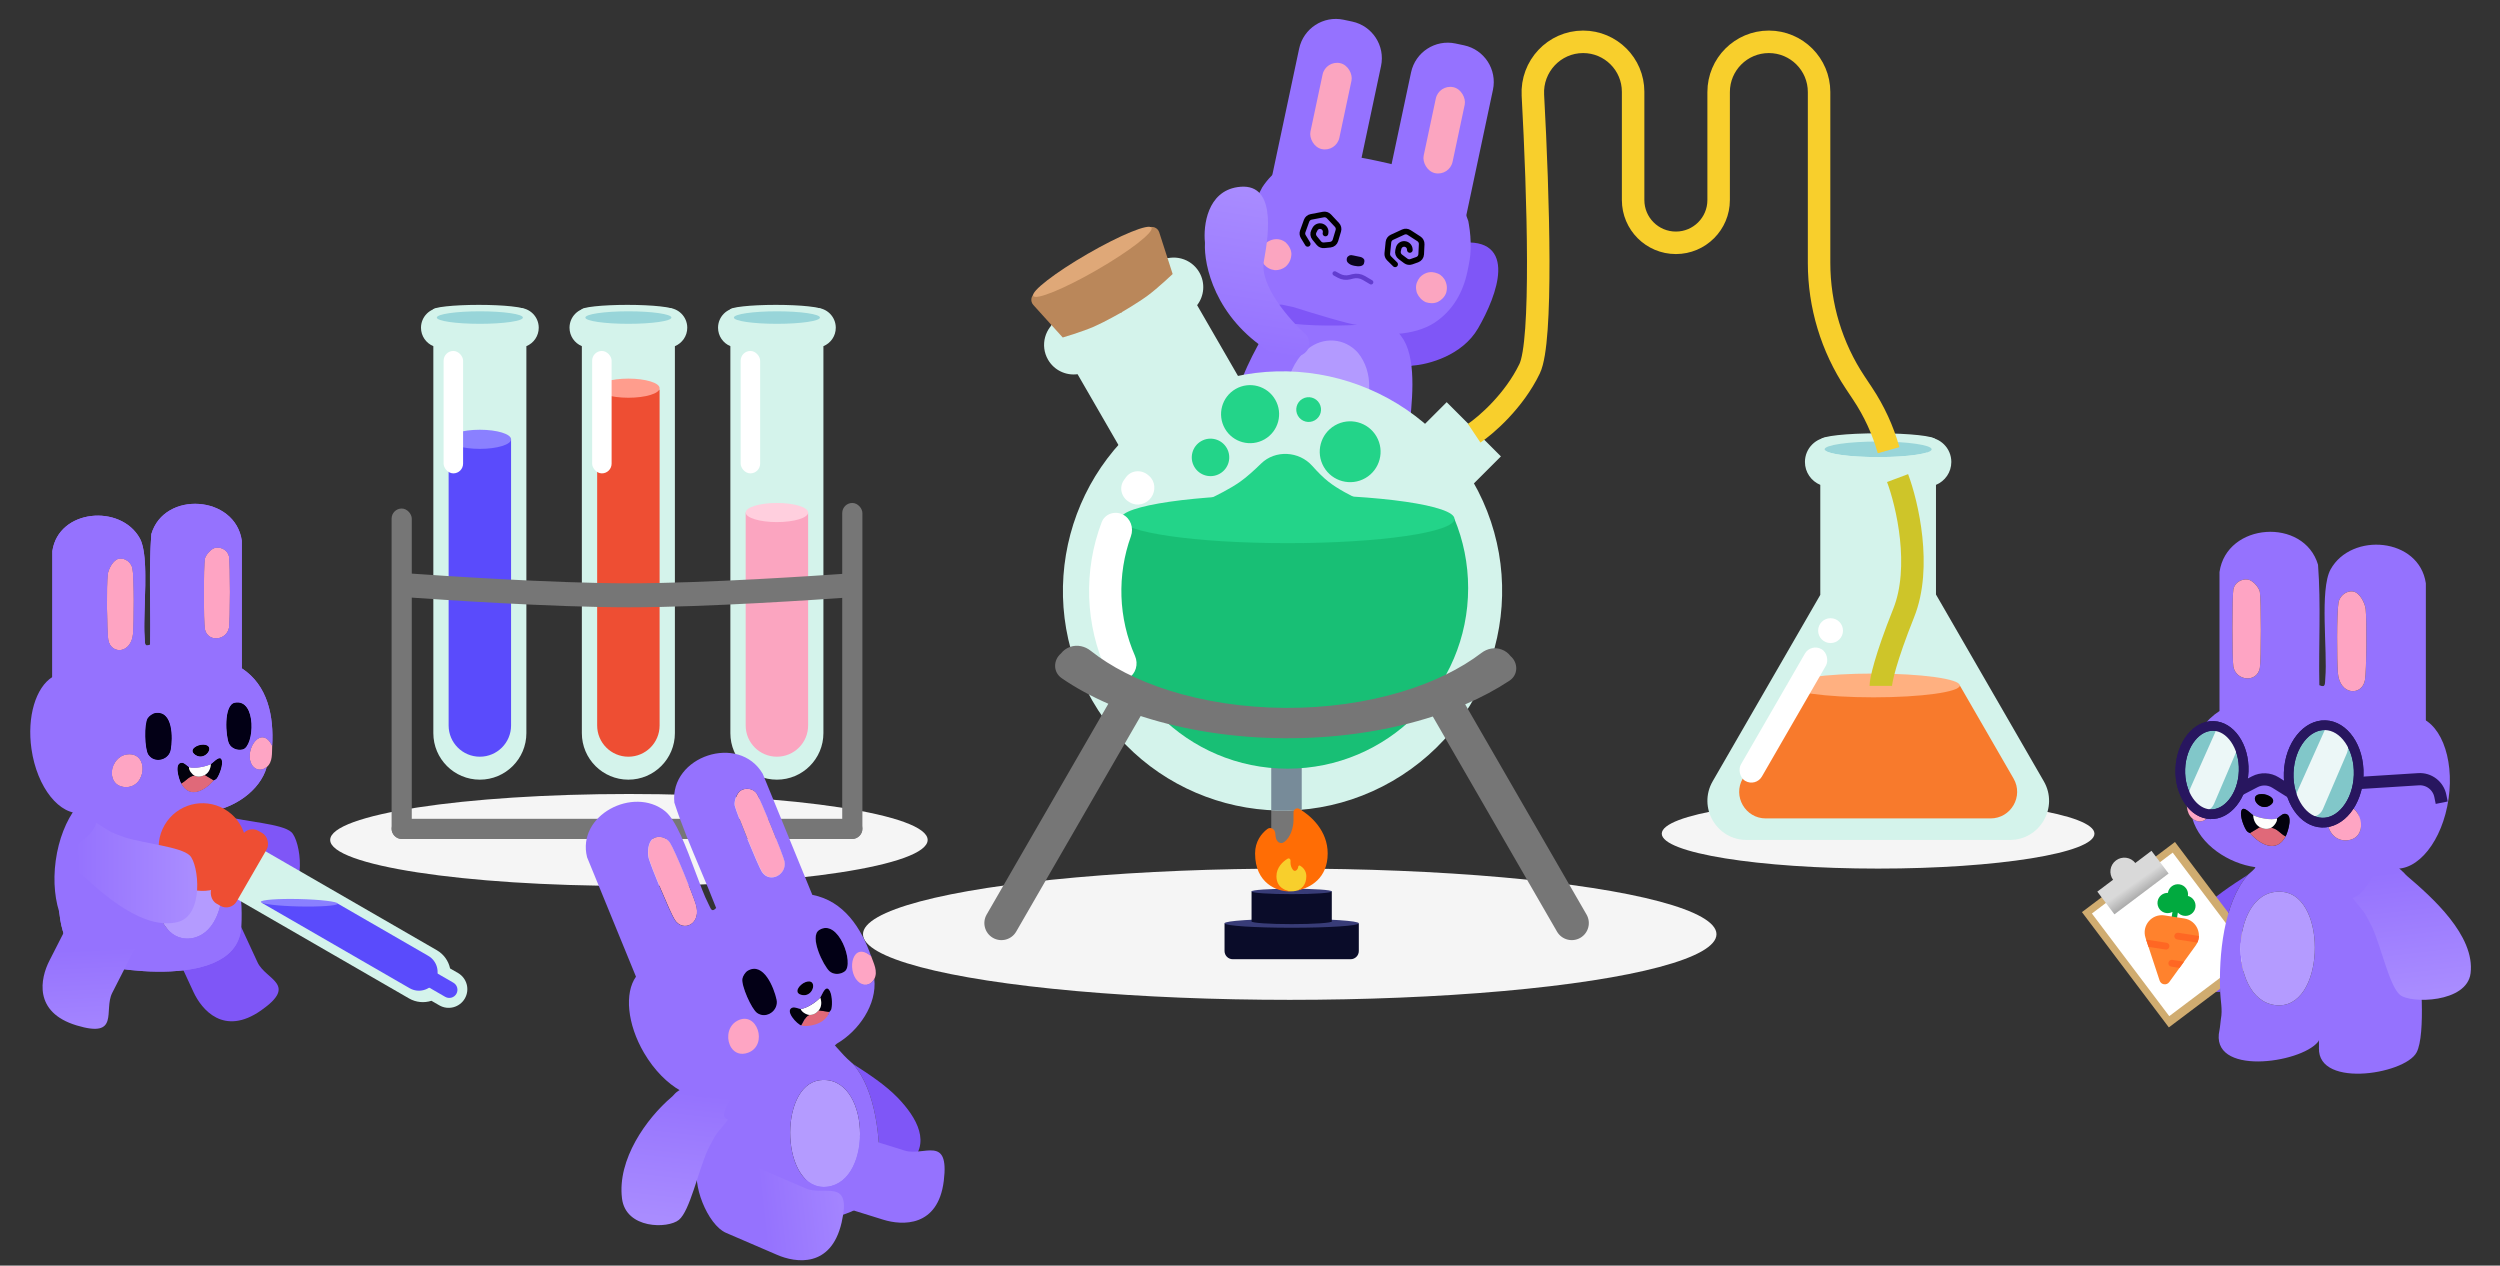 <svg width="962" height="487" viewBox="0 0 962 487" fill="none" xmlns="http://www.w3.org/2000/svg">
<rect x="0" y="0" width="962" height="487" fill="#333333" stroke="none"/>
<path d="M567.985 125.886C562.105 136.034 549.419 139.354 543.619 139.772C543.49 139.781 543.366 139.799 543.239 139.829L541.346 140.274C539.883 140.617 538.485 139.5 538.497 137.998L538.58 127.398C539.356 117.222 545.112 96.378 561.927 94.408C582.947 91.947 575.417 113.061 567.985 125.886Z" fill="#7F56F7" stroke="#7F56F7" stroke-width="1.803" stroke-linecap="round"/>
<path d="M499.909 18.717C501.564 10.921 509.227 5.942 517.024 7.597L520.304 8.294C528.1 9.949 533.079 17.612 531.424 25.409L515.952 98.278L484.437 91.586L499.909 18.717Z" fill="#9572FF"/>
<path d="M542.975 27.861C544.631 20.064 552.293 15.085 560.09 16.741L563.37 17.437C571.167 19.093 576.145 26.755 574.49 34.552L559.018 107.421L527.503 100.73L542.975 27.861Z" fill="#9572FF"/>
<path fill-rule="evenodd" clip-rule="evenodd" d="M485.722 72.071C484.751 73.797 483.92 75.592 483.201 77.264L483.086 77.532C481.948 80.162 481.215 82.864 480.628 85.664C480.522 86.176 480.416 86.689 480.307 87.201L480.193 87.743L480.091 88.226L479.988 88.716C478.696 94.835 479.509 101.524 482.371 107.093C487.186 116.217 496.817 120.936 506.261 123.873L506.93 124.081C509.665 124.963 512.43 125.589 515.24 126.174C515.73 126.276 516.22 126.379 516.709 126.483C517.195 126.586 517.681 126.689 518.167 126.792L518.869 126.939C521.422 127.48 523.986 127.895 526.58 128.187L526.942 128.228C530.517 128.625 534.086 128.789 537.677 128.484L538.044 128.452C542.95 128.03 547.906 126.847 552.076 124.129C559.006 119.544 562.97 112.575 564.65 104.536L564.758 104.011C565.32 101.331 565.856 98.694 565.905 95.947L565.91 95.472C565.979 92.392 565.751 89.401 565.23 86.365L565.148 85.902C565.116 85.721 565.086 85.539 565.054 85.358C565.035 85.252 565.015 85.146 564.995 85.041C564.557 83.684 564.014 82.366 563.366 81.104C558.551 71.98 548.92 67.262 539.476 64.324L538.806 64.116C536.072 63.234 533.307 62.608 530.497 62.023C530.007 61.921 529.517 61.818 529.027 61.714C528.541 61.611 528.055 61.508 527.57 61.406L526.868 61.258C524.314 60.718 521.751 60.302 519.157 60.01L518.795 59.97C515.22 59.572 511.651 59.408 508.059 59.713L507.693 59.746C502.786 60.168 497.83 61.35 493.66 64.069C490.37 66.246 487.748 68.96 485.722 72.071Z" fill="#9572FF"/>
<path d="M551.949 104.853C552.117 104.891 552.117 104.891 552.289 104.93C553.903 105.323 554.963 106.152 555.877 107.541C556.785 109.187 556.981 110.79 556.509 112.602C555.971 114.208 554.767 115.42 553.275 116.182C551.73 116.849 550.248 116.778 548.654 116.29C547.073 115.561 545.944 114.31 545.237 112.733C545.087 112.267 544.997 111.814 544.939 111.329C544.926 111.23 544.914 111.131 544.901 111.029C544.768 109.371 545.368 108.015 546.366 106.714C547.852 105.15 549.835 104.374 551.949 104.853Z" fill="#FBA5C0"/>
<path d="M494.727 93.263C495.969 94.463 496.861 95.978 496.939 97.729C496.849 99.712 496.187 101.267 494.726 102.604C493.584 103.526 492.084 104.004 490.618 103.967C488.83 103.746 487.559 103.073 486.369 101.721C485.538 100.623 485.027 99.258 485.058 97.868C485.326 95.98 485.821 94.517 487.383 93.304C489.632 91.71 492.473 91.491 494.727 93.263Z" fill="#FBA5C0"/>
<path d="M520.747 98.299C520.89 98.328 520.89 98.328 521.036 98.358C521.237 98.4 521.438 98.443 521.639 98.487C521.944 98.554 522.25 98.615 522.557 98.675C522.753 98.717 522.949 98.759 523.145 98.801C523.236 98.819 523.326 98.836 523.42 98.855C524.075 99.005 524.533 99.285 524.93 99.846C525.131 100.453 524.988 100.995 524.791 101.592C524.435 102.098 524.076 102.258 523.506 102.402C522.687 102.519 521.983 102.459 521.183 102.284C521.085 102.263 520.988 102.242 520.887 102.22C519.898 101.991 519.117 101.661 518.463 100.841C518.169 100.305 518.162 99.877 518.3 99.274C518.48 98.765 518.854 98.523 519.306 98.281C519.845 98.114 520.207 98.181 520.747 98.299Z" fill="#0A041C"/>
<path d="M512.009 120.72C512.187 120.757 512.365 120.794 512.548 120.833C513.397 121.011 514.246 121.19 515.094 121.369C515.959 121.553 516.825 121.735 517.691 121.914C536.942 125.919 536.942 125.919 540.195 130.861C545.328 139.672 543.201 156.048 542.205 165.816C542.194 165.92 542.184 166.024 542.173 166.131C541.789 169.947 541.152 173.703 540.35 177.45C540.257 177.882 540.166 178.315 540.077 178.748C537.819 189.701 537.819 189.701 534.094 192.652C533.94 192.777 533.94 192.777 533.783 192.905C531.912 194.273 529.731 194.199 527.53 194.089C527.398 194.088 527.267 194.086 527.132 194.085C526.496 194.04 525.89 193.915 525.268 193.783C525.069 193.742 525.069 193.742 524.867 193.7C524.586 193.641 524.306 193.582 524.026 193.522C523.606 193.433 523.185 193.347 522.764 193.26C519.617 192.602 515.771 191.71 513.815 188.904C512.663 186.925 512.316 184.655 512.473 182.398C512.48 182.274 512.487 182.151 512.494 182.024C512.546 181.209 512.675 180.444 512.861 179.649C512.747 179.635 512.632 179.621 512.514 179.607C511.028 179.415 509.575 179.122 508.112 178.809C507.854 178.754 507.596 178.7 507.337 178.645C506.8 178.531 506.262 178.417 505.725 178.302C505.041 178.156 504.357 178.011 503.673 177.867C503.141 177.754 502.609 177.641 502.078 177.528C501.826 177.474 501.574 177.421 501.322 177.368C499.92 177.072 498.542 176.752 497.175 176.318C497.142 176.43 497.108 176.542 497.073 176.658C496.287 179.254 495.461 181.852 493.371 183.707C493.275 183.793 493.179 183.879 493.08 183.968C491.235 185.482 488.609 185.612 486.328 185.395C484.978 185.253 483.656 184.975 482.33 184.688C482.199 184.66 482.067 184.632 481.932 184.603C478.372 183.833 474.689 182.961 472.58 179.709C471.218 177.251 471.207 174.372 471.462 171.65C471.479 171.455 471.496 171.259 471.512 171.064C471.653 169.462 471.82 167.885 472.151 166.312C472.18 166.173 472.209 166.035 472.239 165.892C472.333 165.443 472.428 164.994 472.524 164.545C472.573 164.313 472.573 164.313 472.624 164.075C473.976 157.753 475.771 151.478 478.098 145.442C478.158 145.285 478.219 145.128 478.281 144.965C480.369 139.576 483.126 134.492 485.919 129.443C485.995 129.306 486.07 129.169 486.148 129.028C486.922 127.629 487.707 126.237 488.533 124.867C488.596 124.763 488.658 124.658 488.723 124.551C490.298 121.97 492.088 120.18 495.103 119.443C498.589 118.671 502.295 119.097 505.795 119.58C505.953 119.601 506.112 119.622 506.275 119.644C508.204 119.92 510.103 120.318 512.009 120.72Z" fill="#9572FF"/>
<path d="M522.527 135.731C525.581 139.456 526.964 144.23 526.858 149.02C526.856 149.154 526.854 149.288 526.851 149.427C526.803 150.808 526.552 152.12 526.259 153.466C526.235 153.58 526.21 153.693 526.185 153.81C525.828 155.459 525.431 157.023 524.687 158.544C524.642 158.641 524.596 158.738 524.55 158.838C522.583 163.032 519.049 166.892 514.618 168.501C511.128 169.701 507.526 169.829 504.129 168.244C503.136 167.749 502.255 167.13 501.406 166.418C501.213 166.257 501.213 166.257 501.016 166.093C497.293 162.857 495.548 158.08 495.152 153.266C494.776 147.182 496.858 141.046 500.872 136.469C501.465 135.814 502.1 135.228 502.782 134.668C502.928 134.547 503.074 134.426 503.224 134.302C509.146 129.461 517.44 130.008 522.527 135.731Z" fill="#B39AFF"/>
<rect x="510.109" y="23.118" width="11.371" height="33.821" rx="5.685" transform="rotate(11.987 510.109 23.118)" fill="#FBA5C0"/>
<rect x="553.674" y="32.368" width="11.371" height="33.821" rx="5.685" transform="rotate(11.987 553.674 32.368)" fill="#FBA5C0"/>
<path d="M513.608 105.232L515.213 106.115C516.486 106.814 517.977 107.004 519.384 106.646L520.519 106.357C521.988 105.983 523.545 106.207 524.849 106.979L527.595 108.605" stroke="#623DCF" stroke-width="1.735" stroke-linecap="round"/>
<path d="M536.844 101.713L534.509 99.406C534.01 98.913 533.761 98.22 533.831 97.522L534.271 93.188C534.354 92.372 534.862 91.66 535.606 91.317L539.976 89.3C540.697 88.968 541.538 89.027 542.205 89.458L546.002 91.91C546.696 92.359 547.099 93.142 547.061 93.967L546.878 97.844C546.834 98.784 546.225 99.605 545.337 99.92L543.09 100.717C542.359 100.977 541.546 100.854 540.925 100.389L538.841 98.829C538.103 98.276 537.762 97.338 537.974 96.44L538.184 95.548C538.43 94.505 539.397 93.794 540.466 93.87C541.557 93.947 542.422 94.819 542.492 95.91L542.51 96.185" stroke="black" stroke-width="2.168" stroke-linecap="round"/>
<path d="M503.205 93.846L501.496 91.044C501.131 90.445 501.056 89.713 501.293 89.052L502.766 84.952C503.043 84.18 503.708 83.612 504.514 83.458L509.24 82.556C510.02 82.407 510.822 82.668 511.366 83.247L514.459 86.544C515.024 87.146 515.226 88.004 514.989 88.795L513.877 92.513C513.607 93.415 512.818 94.064 511.88 94.156L509.507 94.388C508.735 94.463 507.976 94.147 507.486 93.546L505.84 91.529C505.256 90.815 505.152 89.822 505.574 89.002L505.994 88.187C506.485 87.234 507.594 86.778 508.613 87.109C509.653 87.448 510.282 88.502 510.087 89.578L510.038 89.849" stroke="black" stroke-width="2.168" stroke-linecap="round"/>
<path d="M522.188 125.026C519.553 124.91 504.706 120.391 497.612 118.146L493.392 117.25C492.562 117.074 491.702 117.365 491.15 118.009L489.449 119.994C488.503 121.098 488.815 122.756 490.204 123.185C498.05 125.605 514.241 125.465 522.188 125.026Z" fill="#7F56F7"/>
<path d="M486.335 100.516C484.609 109.9 496.272 123.122 502.618 128.849C502.831 129.041 503.009 129.269 503.128 129.528C506.484 136.849 496.313 140.267 488.402 135.251C467.544 122.028 463.225 102.102 463.664 93.592C463.67 93.46 463.667 93.338 463.654 93.207C463.002 86.744 464.603 73.758 476.171 72.003C490.776 69.786 488.53 88.588 486.335 100.516Z" fill="url(#paint0_linear_372_771)"/>
<ellipse cx="722.696" cy="320.797" rx="83.249" ry="13.438" fill="#F5F5F5"/>
<ellipse cx="242.009" cy="323.21" rx="114.951" ry="17.681" fill="#F5F5F5"/>
<ellipse cx="496.29" cy="359.489" rx="164.209" ry="25.253" fill="#F5F5F5"/>
<rect x="489.178" y="279.735" width="11.732" height="45.514" rx="5.866" fill="#767676"/>
<path d="M445.967 100.639C451.404 97.5 458.357 99.362 461.497 104.799C463.871 108.912 463.382 113.889 460.652 117.43L497.172 180.685C500.325 186.146 498.454 193.129 492.993 196.282L466.766 211.424C461.305 214.577 454.321 212.707 451.168 207.246L414.649 143.993C410.215 144.59 405.657 142.524 403.282 138.41C400.143 132.972 402.006 126.019 407.444 122.88L445.967 100.639Z" fill="#D4F3EB"/>
<ellipse cx="427.254" cy="112.706" rx="26.263" ry="2.879" transform="rotate(-30 427.254 112.706)" fill="#D4F3EB"/>
<circle cx="493.519" cy="227.394" r="84.497" transform="rotate(-30 493.519 227.394)" fill="#D4F3EB"/>
<path d="M495.04 279.735C498.28 279.735 500.906 282.361 500.906 285.601V311.588C496.989 311.929 493.069 311.992 489.174 311.788V285.601C489.174 282.361 491.8 279.735 495.04 279.735Z" fill="#778B99"/>
<path d="M397.623 117.352L408.94 129.869C408.94 129.869 416.51 127.635 420.901 125.715C425.292 123.794 431.777 120.071 431.777 120.071L420.259 100.121L398.343 112.775C396.7 113.723 396.35 115.945 397.623 117.352Z" fill="#BA875A"/>
<path d="M446.066 89.384L451.236 105.448C451.236 105.448 445.493 110.9 441.621 113.751C437.748 116.602 431.259 120.368 431.259 120.368L419.741 100.419L441.741 87.717C443.384 86.768 445.484 87.578 446.066 89.384Z" fill="#BA875A"/>
<path d="M559.666 199.672C563.066 207.869 564.943 216.856 564.943 226.283C564.943 264.669 533.825 295.787 495.439 295.787C457.054 295.787 425.936 264.669 425.936 226.283C425.936 216.856 427.813 207.869 431.213 199.672L559.666 199.672Z" fill="#18BF75"/>
<ellipse cx="495.443" cy="199.673" rx="64.242" ry="9.333" fill="#23D489"/>
<path d="M456.273 195.966L531.586 195.966C531.586 195.966 518.279 190.92 511.231 185.391C509.184 183.785 507.011 181.587 504.958 179.277C499.878 173.562 490.737 173.032 485.27 178.379C482.539 181.051 479.662 183.638 477.174 185.391C469.697 190.661 456.273 195.966 456.273 195.966Z" fill="#23D489"/>
<circle cx="481.034" cy="159.366" r="11.171" transform="rotate(-30 481.034 159.366)" fill="#23D489"/>
<circle cx="465.806" cy="176.006" r="7.211" transform="rotate(-30 465.806 176.006)" fill="#23D489"/>
<circle cx="503.567" cy="157.605" r="4.766" transform="rotate(-30 503.567 157.605)" fill="#23D489"/>
<circle cx="519.543" cy="173.829" r="11.708" transform="rotate(-30 519.543 173.829)" fill="#23D489"/>
<path d="M431.965 197.945C428.87 196.466 425.134 197.769 423.918 200.977C420.42 210.199 418.781 220.045 419.118 229.944C419.456 239.843 421.762 249.554 425.879 258.517C427.311 261.634 431.126 262.68 434.114 260.993C437.102 259.307 438.125 255.527 436.745 252.386C433.58 245.181 431.805 237.423 431.536 229.521C431.267 221.618 432.509 213.757 435.176 206.354C436.339 203.126 435.061 199.425 431.965 197.945Z" fill="white"/>
<path d="M441.828 182.834C439.228 180.596 435.282 180.875 433.268 183.653C432.992 184.033 432.721 184.415 432.453 184.799C430.492 187.615 431.525 191.433 434.493 193.153L434.883 193.379C437.636 194.975 441.141 194.017 442.985 191.423C444.829 188.829 444.581 185.204 442.169 183.128L441.828 182.834Z" fill="white"/>
<path d="M741.345 168.237C746.606 168.237 750.871 172.503 750.871 177.764C750.871 181.744 748.43 185.152 744.965 186.577V228.766L786.449 300.62C792.246 310.66 785 323.211 773.406 323.211H672.091C660.497 323.211 653.251 310.66 659.048 300.62L700.448 228.912V186.577C696.982 185.152 694.54 181.744 694.54 177.764C694.54 172.503 698.806 168.237 704.067 168.237H741.345Z" fill="#D4F3EB"/>
<path d="M774.817 299.579C778.756 306.402 773.832 314.93 765.954 314.931H679.482C671.604 314.931 666.68 306.402 670.619 299.579L691.3 263.759H754.137L774.817 299.579Z" fill="#F87A2C"/>
<ellipse cx="720.936" cy="263.759" rx="33.2" ry="4.576" fill="#FFB080"/>
<ellipse cx="722.704" cy="169.152" rx="22.008" ry="2.413" fill="#D4F3EB"/>
<ellipse cx="722.703" cy="172.896" rx="20.594" ry="2.995" fill="#98D5D9"/>
<rect x="696.865" y="247.463" width="9.319" height="58.574" rx="4.66" transform="rotate(30 696.865 247.463)" fill="white"/>
<circle cx="704.4" cy="242.666" r="4.784" fill="white"/>
<path d="M199.645 118.451C203.876 118.451 207.307 121.882 207.307 126.114C207.307 129.317 205.342 132.059 202.552 133.204V282.113C202.552 292 194.536 300.014 184.649 300.014C174.763 300.014 166.748 292 166.748 282.113V133.201C163.962 132.054 162 129.314 162 126.114C162 121.882 165.43 118.451 169.662 118.451H199.645Z" fill="#D4F3EB"/>
<path d="M256.795 118.451C261.027 118.451 264.458 121.882 264.458 126.114C264.458 129.318 262.491 132.06 259.7 133.205V282.113C259.7 292 251.686 300.014 241.799 300.014C231.912 300.014 223.897 292 223.896 282.113V133.2C221.112 132.052 219.15 129.313 219.15 126.114C219.15 121.882 222.581 118.451 226.813 118.451H256.795Z" fill="#D4F3EB"/>
<path d="M313.947 118.451C318.179 118.451 321.609 121.882 321.609 126.114C321.609 129.318 319.642 132.062 316.85 133.206V282.113C316.849 292 308.835 300.014 298.948 300.014C289.061 300.014 281.046 292 281.046 282.113V133.199C278.262 132.051 276.303 129.312 276.303 126.114C276.303 121.882 279.733 118.451 283.965 118.451H313.947Z" fill="#D4F3EB"/>
<path d="M172.633 169.046H196.658V279.168C196.658 285.803 191.28 291.181 184.646 291.181C178.011 291.181 172.633 285.803 172.633 279.168V169.046Z" fill="#5A4BFC"/>
<path d="M229.787 149.906H253.813V279.168C253.813 285.803 248.434 291.181 241.8 291.181C235.165 291.181 229.787 285.803 229.787 279.168L229.787 149.906Z" fill="#EE4E33"/>
<path d="M286.939 197.22H310.965V279.168C310.965 285.803 305.587 291.181 298.952 291.181C292.318 291.181 286.939 285.803 286.939 279.168L286.939 197.22Z" fill="#FBA5C0"/>
<ellipse cx="184.653" cy="169.046" rx="12.013" ry="3.681" fill="#8A80FF"/>
<ellipse cx="241.806" cy="149.37" rx="12.013" ry="3.681" fill="#FF9D8D"/>
<ellipse cx="298.956" cy="197.221" rx="12.013" ry="3.681" fill="#FFCFDE"/>
<ellipse cx="184.25" cy="119.255" rx="17.701" ry="1.941" fill="#D4F3EB"/>
<ellipse cx="241.402" cy="119.255" rx="17.701" ry="1.941" fill="#D4F3EB"/>
<ellipse cx="298.559" cy="119.255" rx="17.701" ry="1.941" fill="#D4F3EB"/>
<ellipse cx="184.651" cy="122.199" rx="16.564" ry="2.409" fill="#98D5D9"/>
<ellipse cx="241.802" cy="122.199" rx="16.564" ry="2.409" fill="#98D5D9"/>
<ellipse cx="298.956" cy="122.199" rx="16.564" ry="2.409" fill="#98D5D9"/>
<rect x="170.701" y="135.049" width="7.495" height="47.111" rx="3.748" fill="white"/>
<rect x="227.852" y="135.049" width="7.495" height="47.111" rx="3.748" fill="white"/>
<rect x="285.004" y="135.049" width="7.495" height="47.111" rx="3.748" fill="white"/>
<ellipse cx="420.348" cy="100.758" rx="26.263" ry="3.574" transform="rotate(-30 420.348 100.758)" fill="#DFA878"/>
<rect x="556.686" y="154.756" width="29.511" height="20.897" transform="rotate(45 556.686 154.756)" fill="#D4F3EB"/>
<path d="M411.88 248.892C414.545 247.99 417.468 248.646 419.67 250.397C427.483 256.612 437.663 261.802 449.505 265.584C463.186 269.952 478.635 272.296 494.388 272.393C510.141 272.491 525.678 270.338 539.528 266.139C551.584 262.485 562.015 257.386 570.091 251.222C572.278 249.553 575.145 248.972 577.737 249.893C579.236 250.426 580.417 251.342 581.24 252.453C584.176 254.946 584.356 259.617 580.803 261.961C575.721 265.313 570.024 268.355 563.807 271.038L610.5 351.915C612.313 355.054 611.237 359.069 608.098 360.882C604.958 362.694 600.944 361.618 599.132 358.478L551.343 275.707C550.488 275.982 549.627 276.253 548.759 276.516C532.011 281.593 513.223 284.195 494.174 284.078C475.125 283.96 456.445 281.127 439.901 275.844C439.574 275.74 439.249 275.633 438.924 275.527L391.032 358.479C389.22 361.618 385.206 362.694 382.066 360.882C378.927 359.069 377.852 355.054 379.664 351.915L426.489 270.809C419.886 267.924 413.881 264.635 408.59 261C405.073 258.584 405.321 253.926 408.275 251.45C409.127 250.329 410.344 249.412 411.88 248.892Z" fill="#767676"/>
<path d="M155.439 223.106C155.439 221.705 156.611 220.597 158.009 220.696C168.98 221.479 212.683 224.458 242.072 224.458C271.461 224.458 315.164 221.479 326.135 220.696C327.533 220.597 328.704 221.705 328.704 223.106V227.51C328.704 228.771 327.744 229.817 326.487 229.907C316.134 230.648 271.815 233.694 242.072 233.694C212.329 233.694 168.009 230.648 157.657 229.907C156.4 229.817 155.439 228.771 155.439 227.51V223.106Z" fill="#767676"/>
<rect x="150.688" y="195.681" width="7.763" height="127.155" rx="3.882" fill="#767676"/>
<rect x="324.088" y="193.54" width="7.763" height="129.296" rx="3.882" fill="#767676"/>
<rect x="150.688" y="322.836" width="7.763" height="181.162" rx="3.882" transform="rotate(-90 150.688 322.836)" fill="#767676"/>
<path d="M471.201 355.288H522.873V365.947C522.873 367.694 521.457 369.109 519.711 369.109H474.363C472.617 369.109 471.201 367.694 471.201 365.947V355.288Z" fill="#0A0C29"/>
<ellipse cx="497.037" cy="355.288" rx="25.836" ry="1.712" fill="#383C77"/>
<path d="M481.6 342.988H512.476V354.527H481.6V342.988Z" fill="#0A0C29"/>
<ellipse cx="497.038" cy="343.02" rx="15.438" ry="1.046" fill="#383C77"/>
<ellipse cx="497.038" cy="354.559" rx="15.438" ry="1.046" fill="#0A0C29"/>
<circle cx="496.867" cy="334.272" r="8.724" fill="#F8CF2C"/>
<path d="M499.112 342.687C504.25 341.658 510.892 337.962 510.892 328.406C510.892 319.711 504.527 313.92 499.951 311.259C498.933 310.668 497.745 311.445 497.745 312.62V315.624C497.745 317.994 496.749 322.319 493.982 324.118C492.569 325.037 491.04 323.662 490.869 321.985L490.728 320.608C490.564 319.008 488.934 318.036 487.655 319.013C485.356 320.763 482.955 323.836 482.955 328.404C482.955 340.09 491.647 343.014 495.992 343.014C496.246 343.014 496.511 343.005 496.787 342.989C494.641 342.807 491.172 341.475 491.172 337.17C491.172 333.801 493.629 331.525 495.495 330.416C495.998 330.12 496.585 330.506 496.585 331.09V332.059C496.585 332.799 496.873 333.957 497.555 334.749C498.327 335.646 499.459 334.707 499.55 333.527C499.579 333.155 499.954 332.919 500.276 333.106C501.329 333.722 502.675 335.037 502.675 337.17C502.675 340.535 500.82 342.083 499.112 342.687Z" fill="#FF6D05"/>
<path d="M702.311 173.312C703.706 174.769 712.304 175.891 722.705 175.891C731.041 175.891 738.22 175.169 741.46 174.133V200.271H702.104V173.312H702.311Z" fill="#D4F3EB"/>
<path d="M730.185 183.963C733.915 193.906 739.612 218.203 732.556 235.843C725.5 253.483 723.736 261.914 723.736 263.925" stroke="#CEC529" stroke-width="8.654"/>
<path d="M567.266 166.698C571.884 163.605 582.617 154.308 588.608 141.861C593.629 131.428 591.987 75.946 589.855 36.628C589.252 25.51 598.057 16.093 609.191 16.093C619.813 16.093 628.423 24.703 628.423 35.325V76.98C628.423 86.067 635.79 93.434 644.877 93.434C653.965 93.434 661.331 86.067 661.331 76.98V35.418C661.331 24.745 669.983 16.093 680.656 16.093C691.329 16.093 699.981 24.745 699.981 35.418V101.182C699.981 117.562 704.821 133.577 713.892 147.216L716.743 151.502C721.184 158.18 724.555 165.511 726.732 173.23" stroke="#F8CF2C" stroke-width="8.654"/>
<path d="M75.123 336.714C81.93 333.562 87.127 344.443 90.279 351.25L99.093 370.292C102.244 377.099 114.86 378.701 100.493 388.789C86.125 398.877 77.592 388.51 74.441 381.703L65.627 362.661C62.476 355.854 68.315 339.865 75.123 336.714Z" fill="#7F56F7"/>
<path d="M86.774 314.096C85.735 313.81 81.386 312.3 80.697 311.826L75.655 308.881C74.541 314.268 68.391 316.686 65.77 320.906C63.149 325.126 66.433 325.384 69.094 327.761C69.773 328.366 70.16 328.447 70.984 329.15C79.589 336.533 95.43 349.659 108.367 345.954C118.533 343.042 115.71 323.388 112.076 320.167C108.443 316.945 94.742 316.273 86.77 314.099L86.774 314.096Z" fill="#7F56F7"/>
<path d="M104.738 286.988C100.682 278.716 94.211 287.989 96.558 293.651C97.645 296.267 100.444 297.015 102.632 295.172C99.974 304.517 89.79 311.057 80.433 312.358C80.112 312.748 82.665 314.66 83.004 315.047C91.665 324.991 93.333 343.659 92.817 356.429C91.807 381.4 41.133 373.344 32.759 369.691C24.385 366.038 21.364 352.165 23.182 340.88C23.731 337.476 24.843 333.877 25.519 330.476C25.659 330.516 25.869 330.115 26.335 330.242C29.264 331.033 31.012 333.169 32.759 329.425C34.507 325.681 33.413 320.095 36.732 316.799L32.294 314.577C33.164 314.931 34.19 314.143 34.514 313.175C25.451 312.928 22.17 302.689 17.146 297.096C11.058 284.169 15.554 264.123 20.145 260.692V212.058C22.51 195.88 46.447 193.892 53.799 207.147C57.736 214.247 54.832 236.153 55.67 245.49C55.847 247.47 55.432 249.129 57.772 248.063C58.061 233.901 57.179 219.585 58.238 205.51C63.193 188.725 90.556 190.535 93.051 208.083V257.18C103.116 263.753 105.395 275.703 104.734 286.988H104.738ZM82.889 210.771C81.282 211.06 79.086 213.572 78.801 215.097C78.331 217.594 78.331 239.484 78.801 241.985C79.798 247.308 87.197 246.603 88.147 241.519C88.591 239.145 88.606 216.448 88.147 214.164C87.674 211.812 85.218 210.352 82.889 210.775V210.771ZM45.739 214.981C43.464 215.433 41.654 219.053 41.416 221.178C41.004 224.839 41.084 242.776 41.651 246.195C42.6 251.918 50.625 251.814 51.232 243.622C51.549 239.311 51.669 222.631 50.997 218.84C50.589 216.528 48.184 214.497 45.739 214.981ZM90.368 270.391C85.962 271.229 86.829 283.49 88.147 286.171C89.064 288.032 91.401 288.903 93.405 288.393C97.916 287.248 98.884 268.768 90.368 270.391ZM59.758 274.366C58.765 274.517 57.385 275.507 56.837 276.353C55.406 278.568 55.674 288.231 57.071 290.381C59.368 293.922 64.977 292.596 65.717 288.509C66.515 284.1 66.645 273.321 59.758 274.366ZM78.216 286.522C75.778 286.467 72.29 288.527 75.179 290.496C79.05 293.134 83.315 286.637 78.216 286.522ZM49.011 290.262C42.015 291.042 40.39 302.631 48.31 302.887C56.472 303.151 57.443 289.318 49.011 290.262ZM81.138 294.002C79.129 295.01 74.846 295.837 72.727 295.172C72.586 295.129 70.964 293.615 70.274 293.535C66.764 293.131 68.787 299.769 69.689 301.485C72.918 307.606 78.837 304.325 82.308 300.314C82.355 300.26 83.106 300.032 83.478 299.498C84.51 298.002 85.904 294.262 85.348 292.484C84.669 290.319 82.001 293.572 81.141 294.005L81.138 294.002ZM70.505 321.125C54.644 323.08 55.833 363.182 73.308 361.105C90.823 359.023 89.346 318.805 70.505 321.125Z" fill="#9572FE"/>
<path fill-rule="evenodd" clip-rule="evenodd" d="M104.735 286.983L104.734 286.99H104.738L104.735 286.983Z" fill="#9572FE"/>
<path d="M104.741 286.987C104.582 289.719 105.055 293.134 102.639 295.172C100.447 297.018 97.652 296.267 96.565 293.651C94.214 287.988 100.689 278.716 104.745 286.987H104.741Z" fill="#FEA5C4"/>
<path d="M70.506 321.127C89.347 318.807 90.824 359.026 73.308 361.107C55.833 363.185 54.645 323.082 70.506 321.127Z" fill="#B49BFF"/>
<path d="M45.738 214.98C48.183 214.496 50.588 216.523 50.996 218.84C51.668 222.634 51.549 239.31 51.231 243.621C50.628 251.813 42.603 251.918 41.65 246.194C41.083 242.776 41.004 224.838 41.415 221.178C41.654 219.056 43.463 215.432 45.738 214.98Z" fill="#FEA4C2"/>
<path d="M82.888 210.771C85.213 210.352 87.672 211.808 88.146 214.161C88.604 216.444 88.59 239.141 88.146 241.515C87.196 246.599 79.796 247.304 78.799 241.981C78.33 239.484 78.33 217.59 78.799 215.093C79.085 213.568 81.284 211.057 82.888 210.768V210.771Z" fill="#FEA4C3"/>
<path d="M59.755 274.365C66.638 273.325 66.511 284.1 65.713 288.509C64.973 292.592 59.364 293.918 57.068 290.38C55.674 288.23 55.403 278.568 56.833 276.353C57.382 275.507 58.761 274.517 59.755 274.365Z" fill="#030016"/>
<path d="M59.717 274.309C66.601 273.269 66.474 284.044 65.676 288.453C64.936 292.536 59.327 293.862 57.031 290.325C55.637 288.174 55.366 278.512 56.796 276.297C57.345 275.451 58.724 274.461 59.717 274.309Z" fill="#030016"/>
<path d="M90.366 270.39C98.881 268.768 97.914 287.247 93.403 288.393C91.399 288.902 89.062 288.031 88.145 286.17C86.823 283.489 85.96 271.228 90.366 270.39Z" fill="#020015"/>
<path d="M78.799 298.214L82.306 300.317C78.835 304.328 72.916 307.609 69.688 301.488C71.547 300.588 72.652 298.641 74.826 298.449C76.148 299.11 77.513 298.886 78.799 298.214Z" fill="#E06979"/>
<path d="M82.305 300.317L78.799 298.214C80.312 297.422 81.085 295.659 81.135 294.004C81.995 293.57 84.66 290.318 85.343 292.483C85.902 294.261 84.505 298.004 83.472 299.497C83.1 300.031 82.349 300.263 82.302 300.313L82.305 300.317Z" fill="#02000D"/>
<path d="M72.725 295.175C72.58 296.327 73.88 297.975 74.827 298.448C72.649 298.64 71.544 300.588 69.688 301.487C68.781 299.771 66.762 293.137 70.273 293.538C70.962 293.617 72.584 295.131 72.725 295.175Z" fill="#02010D"/>
<path d="M81.135 294.004C81.085 295.659 80.312 297.422 78.799 298.213C77.513 298.886 76.148 299.11 74.826 298.448C73.88 297.975 72.576 296.327 72.725 295.174C74.848 295.843 79.131 295.015 81.135 294.004Z" fill="#FEFEFD"/>
<path d="M78.213 286.524C83.308 286.639 79.047 293.137 75.176 290.499C72.287 288.529 75.775 286.47 78.213 286.524Z" fill="#010003"/>
<path fill-rule="evenodd" clip-rule="evenodd" d="M43.93 293.877C43.124 295.412 42.838 297.204 43.158 298.785C43.516 297.231 43.775 295.588 43.93 293.877Z" fill="#9572FE"/>
<path d="M49.008 290.264C57.441 289.321 56.469 303.153 48.308 302.889C40.388 302.633 42.013 291.048 49.008 290.264Z" fill="#FEA5C3"/>
<path d="M104.734 286.981C100.678 278.722 94.211 287.99 96.557 293.651C97.644 296.268 100.443 297.015 102.632 295.173C99.974 304.517 89.79 311.058 80.433 312.359C80.201 312.64 81.466 313.714 82.316 314.436C82.644 314.714 82.909 314.939 83.004 315.047C91.664 324.991 93.332 343.659 92.816 356.429C91.806 381.4 41.133 373.345 32.758 369.692C24.384 366.038 21.363 352.165 23.181 340.88C23.495 338.938 23.991 336.933 24.485 334.937C24.857 333.434 25.228 331.937 25.518 330.477C25.568 330.491 25.627 330.449 25.703 330.395C25.84 330.298 26.034 330.16 26.334 330.242C27.032 330.431 27.663 330.696 28.243 330.939C30.096 331.717 31.427 332.276 32.759 329.425C33.45 327.944 33.697 326.174 33.948 324.371C34.332 321.619 34.726 318.791 36.731 316.8L32.293 314.577C33.163 314.931 34.189 314.144 34.514 313.175C33.561 313.149 32.672 313.013 31.838 312.783C31.796 312.789 31.755 312.796 31.713 312.802C23.007 314.047 14.229 303.029 12.106 288.193C10.321 275.715 13.811 264.51 20.144 260.521L20.144 212.058C22.51 195.88 46.446 193.893 53.799 207.147C56.382 211.807 56.02 222.841 55.702 232.516C55.535 237.585 55.381 242.28 55.669 245.49C55.699 245.823 55.712 246.147 55.724 246.451C55.785 247.951 55.825 248.95 57.771 248.063C57.88 242.735 57.823 237.384 57.766 232.033C57.672 223.162 57.577 214.289 58.237 205.51C63.192 188.725 90.555 190.536 93.051 208.083L93.051 257.18C103.114 263.752 105.394 275.698 104.734 286.981ZM49.01 290.262C46.657 290.524 44.912 292.01 43.933 293.875C43.127 295.41 42.841 297.202 43.161 298.783C43.61 300.992 45.245 302.788 48.309 302.887C56.471 303.151 57.443 289.319 49.01 290.262ZM82.888 210.771C81.281 211.061 79.086 213.572 78.8 215.097C78.331 217.594 78.331 239.485 78.8 241.985C79.797 247.308 87.197 246.603 88.147 241.519C88.591 239.145 88.605 216.448 88.147 214.165C87.673 211.812 85.218 210.352 82.888 210.775L82.888 210.771ZM45.738 214.981C43.463 215.433 41.654 219.054 41.415 221.178C41.004 224.839 41.083 242.776 41.65 246.195C42.6 251.919 50.624 251.814 51.231 243.622C51.549 239.311 51.668 222.631 50.996 218.84C50.588 216.528 48.183 214.497 45.738 214.981ZM90.368 270.391C85.962 271.229 86.828 283.49 88.147 286.171C89.064 288.032 91.4 288.903 93.405 288.394C97.915 287.248 98.883 268.769 90.368 270.391ZM59.758 274.366C58.764 274.518 57.385 275.508 56.836 276.353C55.406 278.568 55.673 288.231 57.071 290.381C59.367 293.922 64.976 292.596 65.716 288.509C66.514 284.101 66.644 273.322 59.758 274.366ZM78.215 286.522C75.778 286.468 72.289 288.527 75.178 290.497C79.049 293.135 83.314 286.637 78.215 286.522ZM81.137 294.002C79.129 295.01 74.846 295.838 72.726 295.173C72.687 295.161 72.533 295.035 72.317 294.858C71.756 294.398 70.772 293.593 70.274 293.536C66.763 293.131 68.786 299.769 69.689 301.485C72.917 307.607 78.836 304.326 82.307 300.315C82.318 300.302 82.366 300.28 82.439 300.248C82.68 300.139 83.191 299.909 83.477 299.498C84.51 298.002 85.904 294.262 85.348 292.484C84.84 290.866 83.221 292.275 82.076 293.271C81.69 293.607 81.357 293.896 81.14 294.005L81.137 294.002ZM70.505 321.125C54.644 323.08 55.832 363.183 73.307 361.105C90.823 359.024 89.346 318.805 70.505 321.125Z" fill="#9572FE"/>
<path d="M54.789 342.468C61.472 345.876 56.126 356.684 52.718 363.366L43.187 382.059C39.78 388.742 46.312 399.654 29.504 394.585C12.696 389.517 15.579 376.403 18.986 369.72L28.517 351.027C31.925 344.344 48.106 339.061 54.789 342.468Z" fill="url(#paint1_linear_372_771)"/>
<ellipse cx="38.411" cy="333.49" rx="17.127" ry="30.128" transform="rotate(7.786 38.411 333.49)" fill="#9572FE"/>
<path d="M81 320.676C82.271 318.474 85.087 317.719 87.289 318.99L168.083 365.637C170.808 367.21 172.58 369.801 173.196 372.653L176.239 374.41C179.675 376.394 180.853 380.788 178.869 384.225C176.885 387.662 172.49 388.839 169.053 386.855L166.016 385.102C163.236 385.998 160.103 385.76 157.375 384.185L76.581 337.538C74.379 336.267 73.624 333.451 74.895 331.25L81 320.676Z" fill="#D4F3EB"/>
<path d="M100.566 347.318L130.009 347.722L164.798 367.808C168.235 369.792 169.413 374.187 167.429 377.624C165.444 381.06 161.05 382.238 157.613 380.254L100.566 347.318Z" fill="#5A4BFC"/>
<path d="M146.336 369.163L149.478 363.72L174.457 378.141C175.96 379.009 176.475 380.931 175.607 382.434C174.739 383.937 172.817 384.452 171.314 383.584L146.336 369.163Z" fill="#5A4BFC"/>
<path d="M129.981 347.726C129.963 348.515 123.057 348.989 114.969 348.805C106.882 348.622 100.34 347.833 100.358 347.044C100.376 346.256 106.947 345.765 115.034 345.948C123.122 346.132 129.999 346.937 129.981 347.726Z" fill="#8A80FF"/>
<circle cx="77.932" cy="325.95" r="16.873" transform="rotate(30 77.932 325.95)" fill="#EE4E33"/>
<rect x="88.768" y="350.857" width="10.928" height="32.305" rx="4.604" transform="rotate(-150 88.768 350.857)" fill="#EE4E33"/>
<path d="M47.933 322.199C46.904 321.876 42.612 320.211 41.94 319.714L37.007 316.59C35.702 321.935 29.47 324.133 26.7 328.256C23.931 332.38 27.203 332.755 29.778 335.225C30.435 335.854 30.819 335.948 31.618 336.681C39.954 344.365 55.318 358.047 68.378 354.805C78.641 352.257 76.52 332.515 73.003 329.166C69.487 325.817 55.818 324.657 47.929 322.201L47.933 322.199Z" fill="url(#paint2_linear_372_771)"/>
<path d="M854.318 381.677C853.759 367.77 855.576 347.44 865.004 336.61C858.754 340.635 851.844 345.114 846.684 350.486C839.251 358.223 832.38 369.324 842.739 377.856C846.157 380.67 849.85 381.972 854.318 381.677Z" fill="#7F56F7"/>
<rect x="801.131" y="350.98" width="44.826" height="55.559" transform="rotate(-37.005 801.131 350.98)" fill="#D0AC70"/>
<rect x="804.963" y="351.518" width="38.934" height="49.456" transform="rotate(-37.005 804.963 351.518)" fill="white"/>
<g clip-path="url(#clip0_372_771)">
<path d="M841.915 344.745L841.912 344.759C842.852 345 843.668 345.581 844.202 346.39C844.737 347.199 844.951 348.178 844.803 349.136C844.726 349.642 844.549 350.128 844.283 350.566C844.018 351.004 843.668 351.384 843.255 351.687C842.842 351.989 842.373 352.207 841.875 352.328C841.378 352.448 840.861 352.47 840.355 352.39C839.46 352.254 838.641 351.809 838.039 351.133L837.631 353.771L835.563 353.451L835.959 350.9C835.209 351.31 834.345 351.461 833.501 351.328C832.994 351.25 832.509 351.073 832.071 350.808C831.633 350.542 831.252 350.192 830.95 349.779C830.648 349.366 830.43 348.897 830.309 348.399C830.188 347.902 830.167 347.385 830.246 346.879C830.392 345.942 830.875 345.089 831.604 344.482C832.333 343.875 833.259 343.554 834.208 343.58L834.212 343.551C834.535 341.423 836.533 339.974 838.66 340.296C839.167 340.374 839.652 340.551 840.09 340.816C840.528 341.082 840.909 341.432 841.211 341.845C841.513 342.258 841.731 342.727 841.852 343.225C841.973 343.722 841.994 344.239 841.915 344.745Z" fill="#01AA3F"/>
<path d="M834.732 377.897L844.877 363.867C847.782 359.85 845.412 354.185 840.516 353.426L832.916 352.247C828.02 351.488 824.053 356.179 825.599 360.879L831.02 377.322C831.559 378.962 833.722 379.297 834.732 377.897Z" fill="#FF822D"/>
<path d="M834.782 364.278C834.893 363.562 834.406 362.895 833.683 362.775L825.82 361.556L826.741 364.356L833.274 365.368C833.996 365.488 834.671 364.994 834.782 364.278ZM834.401 370.452C834.29 371.168 834.778 371.835 835.501 371.955L838.672 372.446L840.397 370.057L835.895 369.359C835.726 369.333 835.552 369.34 835.385 369.381C835.218 369.421 835.06 369.494 834.922 369.596C834.783 369.697 834.666 369.825 834.576 369.972C834.487 370.119 834.428 370.282 834.401 370.452ZM837.792 361.519C837.07 361.399 836.582 360.733 836.693 360.017C836.804 359.3 837.471 358.813 838.201 358.926L846.138 360.156C846.123 361.022 845.929 361.89 845.553 362.722L837.792 361.519Z" fill="#FF6723"/>
</g>
<rect x="807.047" y="343.095" width="26.096" height="10.944" transform="rotate(-37.005 807.047 343.095)" fill="#D9D9D9"/>
<rect x="807.047" y="343.095" width="26.096" height="10.944" transform="rotate(-37.005 807.047 343.095)" fill="url(#paint3_linear_372_771)" fill-opacity="0.2"/>
<circle cx="817.447" cy="335.389" r="5.367" transform="rotate(-37.005 817.447 335.389)" fill="#D9D9D9"/>
<path d="M841.339 306.052C845.756 297.043 852.803 307.142 850.247 313.308C849.063 316.158 846.015 316.972 843.632 314.965C846.526 325.142 857.617 332.265 867.808 333.682C868.158 334.107 865.377 336.188 865.008 336.61C855.576 347.44 853.759 367.77 854.322 381.677C854.463 385.164 855.282 388.526 854.61 392.04C854.492 392.666 854.278 395.412 854.07 396.317C849.983 414.152 885.196 409.292 891.984 400.901C892.633 400.099 892.511 398.713 893.64 398.229C894.462 398.229 892.539 401.405 892.495 401.665C889.573 419.189 925.336 413.636 929.902 404.975C933.533 398.092 931.495 373.043 930.158 364.743C929.56 361.036 928.349 357.117 927.613 353.414C927.46 353.457 927.232 353.02 926.725 353.158C923.535 354.02 921.631 356.345 919.728 352.268C917.824 348.191 919.016 342.107 915.401 338.518L920.235 336.098C919.287 336.484 918.17 335.626 917.816 334.571C927.687 334.302 931.26 323.151 936.731 317.06C943.362 302.982 938.465 281.151 933.466 277.414V224.448C930.89 206.829 904.822 204.665 896.814 219.1C892.527 226.833 895.689 250.689 894.777 260.858C894.584 263.014 895.036 264.821 892.488 263.66C892.173 248.237 893.133 232.645 891.98 217.317C886.584 199.037 856.784 201.009 854.066 220.119V273.589C843.105 280.747 840.623 293.761 841.343 306.052H841.339ZM865.133 223.047C866.884 223.362 869.275 226.097 869.586 227.758C870.097 230.477 870.097 254.317 869.586 257.041C868.5 262.837 860.441 262.07 859.407 256.533C858.923 253.947 858.908 229.229 859.407 226.742C859.922 224.18 862.597 222.59 865.133 223.051V223.047ZM905.592 227.632C908.07 228.124 910.041 232.067 910.3 234.381C910.749 238.367 910.662 257.902 910.045 261.625C909.01 267.859 900.271 267.745 899.61 258.823C899.264 254.128 899.134 235.963 899.866 231.835C900.31 229.316 902.93 227.104 905.592 227.632ZM890.324 292.305C891.406 292.471 892.908 293.549 893.506 294.47C895.064 296.882 894.773 307.405 893.251 309.747C890.749 313.603 884.641 312.159 883.835 307.708C882.966 302.907 882.824 291.168 890.324 292.305ZM870.223 305.544C872.878 305.485 876.677 307.728 873.53 309.873C869.314 312.746 864.669 305.67 870.223 305.544ZM902.029 309.617C909.647 310.467 911.417 323.088 902.792 323.367C893.904 323.654 892.846 308.59 902.029 309.617ZM867.041 313.69C869.228 314.788 873.892 315.689 876.201 314.965C876.354 314.918 878.12 313.269 878.872 313.182C882.694 312.742 880.492 319.971 879.509 321.84C875.993 328.507 869.546 324.933 865.767 320.565C865.716 320.506 864.897 320.258 864.492 319.676C863.368 318.046 861.849 313.973 862.455 312.037C863.194 309.68 866.101 313.222 867.037 313.694L867.041 313.69ZM878.62 343.229C895.894 345.358 894.6 389.032 875.568 386.77C856.493 384.503 858.101 340.702 878.62 343.229Z" fill="#9572FE"/>
<path d="M912.76 356.658C912.277 355.588 909.919 351.163 909.294 350.501L905.275 345.574C910.884 343.468 912.449 336.443 916.548 332.912C920.646 329.381 921.477 332.87 924.484 335.333C925.249 335.961 925.401 336.365 926.297 337.133C935.69 345.147 952.483 359.979 950.677 374.522C949.256 385.951 927.634 386.225 923.556 382.859C919.477 379.493 916.445 364.864 912.762 356.653L912.76 356.658Z" fill="url(#paint4_linear_372_771)"/>
<path d="M841.336 306.052C841.509 309.027 840.994 312.746 843.625 314.965C846.012 316.976 849.056 316.158 850.24 313.308C852.801 307.142 845.749 297.044 841.332 306.052H841.336Z" fill="#FEA5C4"/>
<path d="M878.617 343.229C858.098 340.703 856.489 384.503 875.565 386.77C894.596 389.033 895.89 345.358 878.617 343.229Z" fill="#B49BFF"/>
<path d="M905.592 227.632C902.929 227.105 900.31 229.312 899.866 231.835C899.134 235.967 899.264 254.129 899.61 258.824C900.267 267.745 909.006 267.859 910.044 261.626C910.662 257.903 910.748 238.368 910.3 234.381C910.04 232.071 908.07 228.124 905.592 227.632Z" fill="#FEA4C2"/>
<path d="M865.133 223.047C862.6 222.591 859.922 224.177 859.407 226.739C858.907 229.226 858.923 253.944 859.407 256.529C860.441 262.066 868.5 262.834 869.585 257.037C870.097 254.318 870.097 230.473 869.585 227.754C869.275 226.093 866.879 223.358 865.133 223.043V223.047Z" fill="#FEA4C3"/>
<path d="M890.323 292.305C882.826 291.172 882.964 302.907 883.833 307.708C884.639 312.155 890.747 313.6 893.249 309.747C894.767 307.405 895.062 296.882 893.504 294.47C892.907 293.549 891.404 292.471 890.323 292.305Z" fill="#030016"/>
<path d="M890.365 292.245C882.869 291.112 883.007 302.847 883.876 307.648C884.682 312.095 890.79 313.539 893.292 309.687C894.81 307.345 895.105 296.822 893.547 294.41C892.949 293.489 891.447 292.41 890.365 292.245Z" fill="#030016"/>
<path d="M856.986 289.829C847.712 288.062 848.766 308.187 853.678 309.434C855.861 309.989 858.406 309.041 859.405 307.014C860.844 304.094 861.784 290.742 856.986 289.829Z" fill="#020015"/>
<path d="M869.585 318.275L865.766 320.565C869.545 324.934 875.992 328.507 879.508 321.84C877.482 320.86 876.279 318.739 873.911 318.531C872.472 319.251 870.985 319.007 869.585 318.275Z" fill="#E06979"/>
<path d="M865.767 320.565L869.586 318.275C867.938 317.413 867.096 315.492 867.041 313.69C866.105 313.218 863.203 309.676 862.459 312.033C861.85 313.969 863.372 318.046 864.497 319.672C864.902 320.254 865.72 320.506 865.771 320.561L865.767 320.565Z" fill="#02000D"/>
<path d="M876.198 314.965C876.355 316.22 874.939 318.015 873.909 318.53C876.281 318.739 877.484 320.86 879.506 321.84C880.493 319.971 882.691 312.745 878.869 313.182C878.117 313.269 876.351 314.918 876.198 314.965Z" fill="#02010D"/>
<path d="M867.042 313.69C867.097 315.493 867.939 317.413 869.587 318.275C870.987 319.007 872.474 319.251 873.913 318.531C874.944 318.015 876.363 316.221 876.202 314.965C873.89 315.693 869.225 314.792 867.042 313.69Z" fill="#FEFEFD"/>
<path d="M870.222 305.544C864.673 305.67 869.314 312.746 873.53 309.873C876.676 307.728 872.877 305.485 870.222 305.544Z" fill="#010003"/>
<rect width="25.115" height="13.507" transform="matrix(-1 0 0 1 917.455 390.152)" fill="#9572FE"/>
<ellipse cx="17.342" cy="29.555" rx="17.342" ry="29.555" transform="matrix(-0.99 -0.142 -0.142 0.99 946.406 278.106)" fill="#9572FE"/>
<path d="M902.03 309.617C892.846 308.59 893.904 323.655 902.793 323.367C911.418 323.088 909.648 310.471 902.03 309.617Z" fill="#FEA5C3"/>
<path d="M860.944 304.311L867.651 300.813C870.174 299.498 873.204 299.615 875.618 301.122L881.881 305.031M908.045 301.275L930.661 299.845C934.671 299.591 938.251 302.339 939.043 306.278L939.566 308.877" stroke="#28165F" stroke-width="4.702" stroke-linejoin="round"/>
<path d="M851.758 279.345C854.915 279.453 857.861 281.269 860.036 284.406C862.211 287.543 863.528 291.906 863.362 296.749C863.195 301.592 861.581 305.853 859.196 308.834C856.811 311.814 853.747 313.424 850.59 313.315C847.432 313.206 844.486 311.39 842.311 308.253C840.136 305.116 838.819 300.754 838.986 295.911C839.152 291.068 840.766 286.805 843.151 283.825C845.537 280.845 848.6 279.236 851.758 279.345Z" fill="#81C7C9" stroke="#28165F" stroke-width="3.722"/>
<path d="M894.794 279.061C898.301 279.181 901.559 281.203 903.954 284.667C906.349 288.131 907.793 292.94 907.61 298.27C907.427 303.601 905.655 308.299 903.028 311.59C900.4 314.882 897.012 316.676 893.505 316.555C889.998 316.435 886.74 314.412 884.345 310.948C881.95 307.484 880.505 302.675 880.689 297.345C880.872 292.014 882.644 287.316 885.271 284.024C887.899 280.733 891.287 278.94 894.794 279.061Z" fill="#81C7C9" stroke="#28165F" stroke-width="3.722"/>
<path d="M842.923 303.104L853.394 279.595L857.729 282.097C858.632 282.618 859.387 283.362 859.922 284.257C860.927 285.938 861.066 287.998 860.297 289.799L851.91 309.439C850.969 311.642 848.479 312.735 846.221 311.935C845.416 311.65 844.707 311.144 844.177 310.475L843.791 309.988C842.244 308.034 841.909 305.382 842.923 303.104Z" fill="white" fill-opacity="0.85"/>
<path d="M884.037 304.48L895.463 278.945L900.204 281.669C901.185 282.232 902.005 283.037 902.588 284.007C903.686 285.835 903.838 288.08 902.997 290.04L893.848 311.363C892.817 313.766 890.099 314.958 887.633 314.089C886.753 313.779 885.978 313.227 885.397 312.497L884.985 311.979C883.293 309.852 882.927 306.96 884.037 304.48Z" fill="white" fill-opacity="0.85"/>
<path d="M851.758 279.345C854.915 279.453 857.861 281.269 860.036 284.406C862.211 287.543 863.528 291.906 863.362 296.749C863.195 301.592 861.581 305.853 859.196 308.834C856.811 311.814 853.747 313.424 850.59 313.315C847.432 313.206 844.486 311.39 842.311 308.253C840.136 305.116 838.819 300.754 838.986 295.911C839.152 291.068 840.766 286.805 843.151 283.825C845.537 280.845 848.6 279.236 851.758 279.345Z" stroke="#28165F" stroke-width="3.722"/>
<path d="M894.794 279.061C898.301 279.181 901.559 281.203 903.954 284.667C906.349 288.131 907.793 292.94 907.61 298.27C907.427 303.601 905.655 308.299 903.028 311.59C900.4 314.882 897.012 316.676 893.505 316.555C889.998 316.435 886.74 314.412 884.345 310.948C881.95 307.484 880.505 302.675 880.689 297.345C880.872 292.014 882.644 287.316 885.271 284.024C887.899 280.733 891.287 278.94 894.794 279.061Z" stroke="#28165F" stroke-width="3.722"/>
<g clip-path="url(#clip1_372_771)">
<path d="M338.35 451.858C338.875 438.769 337.165 419.636 328.293 409.443C334.175 413.232 340.678 417.447 345.534 422.502C352.53 429.784 358.997 440.232 349.247 448.261C346.03 450.91 342.555 452.135 338.35 451.858Z" fill="#7F56F7"/>
<path d="M306.142 437.891C308.426 430.55 320.27 434.078 327.611 436.363L348.146 442.752C355.487 445.037 365.379 436.547 363.17 454.404C360.962 472.262 347.215 471.622 339.874 469.337L319.339 462.948C311.998 460.663 303.857 445.232 306.142 437.891Z" fill="#9572FE"/>
<path d="M315.481 415.673C334.792 413.295 336.306 454.517 318.354 456.65C300.442 458.78 299.225 417.677 315.481 415.673Z" fill="#B49BFF"/>
<path fill-rule="evenodd" clip-rule="evenodd" d="M301.043 390.277C314.688 390.277 319.39 401.87 327.585 408.817C327.921 409.102 328.193 409.333 328.29 409.444C337.166 419.636 338.876 438.769 338.347 451.858C337.312 477.452 285.374 469.196 276.791 465.451C268.208 461.707 265.111 447.488 266.975 435.921C267.296 433.931 267.805 431.875 268.312 429.83L268.321 429.793C268.699 428.265 269.075 426.743 269.37 425.258C269.403 425.268 269.439 425.254 269.481 425.228C269.505 425.214 269.531 425.195 269.56 425.175C269.637 425.12 269.731 425.053 269.851 425.017C269.95 424.988 270.067 424.98 270.207 425.018C270.922 425.211 271.569 425.483 272.163 425.732C274.062 426.53 275.427 427.103 276.791 424.181C277.5 422.663 277.36 422.75 277.617 420.903L273.969 411.013C275.491 400.089 286.908 390.277 301.043 390.277ZM315.479 415.673C299.222 417.677 300.44 458.78 318.351 456.651C336.303 454.517 334.79 413.295 315.479 415.673Z" fill="#9572FE"/>
<path d="M268.858 448.084C271.901 441.023 283.309 445.776 290.37 448.819L310.12 457.329C317.181 460.372 327.909 452.967 323.838 470.494C319.767 488.021 306.163 485.941 299.102 482.899L279.352 474.388C272.291 471.346 265.815 455.145 268.858 448.084Z" fill="url(#paint5_linear_372_771)"/>
<path d="M272.41 442.325C272.909 441.22 275.345 436.649 275.991 435.965L280.144 430.873C274.348 428.697 286.901 419.079 282.666 415.431C278.432 411.782 263.403 417.747 260.297 420.292C259.506 420.941 259.349 421.358 258.423 422.152C248.718 430.432 237.479 446.149 239.345 461.176C240.813 472.984 257.042 472.876 261.255 469.397C265.469 465.919 268.603 450.805 272.408 442.321L272.41 442.325Z" fill="url(#paint6_linear_372_771)"/>
<path fill-rule="evenodd" clip-rule="evenodd" d="M335.289 368.044L335.292 368.051L335.295 368.049L335.289 368.044Z" fill="#9572FE"/>
<path d="M335.169 367.803C336.12 370.575 337.975 373.766 336.408 376.766C334.985 379.485 331.91 379.875 329.772 377.724C325.144 373.067 327.798 361.252 335.173 367.802L335.169 367.803Z" fill="#FEA5C4"/>
<path d="M251.366 322.668C253.497 321.259 256.566 322.247 257.852 324.286C259.963 327.624 266.328 343.487 267.701 347.7C270.311 355.704 262.741 358.92 259.613 353.861C257.748 350.839 250.705 333.857 249.673 330.225C249.075 328.12 249.384 323.98 251.366 322.668Z" fill="#FEA4C2"/>
<path d="M284.966 304.245C287.009 302.944 289.907 303.37 291.27 305.418C292.592 307.405 301.394 328.938 301.895 331.363C302.969 336.554 296.224 340.097 293.212 335.435C291.796 333.249 283.292 312.483 282.767 309.932C282.445 308.375 283.556 305.139 284.964 304.242L284.966 304.245Z" fill="#FEA4C3"/>
<path d="M287.729 373.548C293.853 369.887 297.919 380.157 298.875 384.648C299.758 388.809 294.954 392.245 291.401 389.782C289.244 388.284 285.234 379.225 285.73 376.568C285.922 375.553 286.846 374.078 287.729 373.548Z" fill="#030016"/>
<path d="M287.668 373.511C293.793 369.85 297.859 380.12 298.814 384.611C299.698 388.772 294.893 392.208 291.341 389.745C289.183 388.247 285.173 379.187 285.669 376.531C285.861 375.516 286.785 374.041 287.668 373.511Z" fill="#030016"/>
<path d="M315.216 357.888C322.663 353.041 328.923 370.945 325.09 373.784C323.386 375.045 320.832 375.127 319.239 373.718C316.944 371.689 311.363 360.395 315.216 357.888Z" fill="#020015"/>
<path d="M315.054 388.77L319.197 389.402C317.463 394.555 315.542 396.228 307.684 395.414C309.098 393.838 309.39 391.562 311.378 390.536C312.888 390.649 314.096 389.907 315.054 388.77Z" fill="#E06979"/>
<path d="M319.196 389.402L315.053 388.77C316.181 387.431 316.229 385.459 315.634 383.869C316.281 383.124 317.546 379.004 319.034 380.792C320.255 382.261 320.384 386.355 319.984 388.171C319.839 388.823 319.216 389.334 319.191 389.4L319.196 389.402Z" fill="#02000D"/>
<path d="M308.111 388.246C308.422 389.396 310.295 390.454 311.376 390.535C309.385 391.563 309.094 393.839 307.683 395.414C306.156 394.138 301.664 388.629 305.15 387.646C305.835 387.454 307.961 388.26 308.111 388.246Z" fill="#02010D"/>
<path d="M315.637 383.869C316.232 385.458 316.184 387.431 315.056 388.77C314.098 389.906 312.89 390.649 311.379 390.535C310.298 390.454 308.422 389.397 308.114 388.247C310.388 388.056 314.129 385.607 315.637 383.869Z" fill="#FEFEFD"/>
<path d="M309.958 377.909C314.836 376.04 313.317 383.857 308.621 382.859C305.116 382.113 307.624 378.805 309.958 377.909Z" fill="#010003"/>
<path fill-rule="evenodd" clip-rule="evenodd" d="M280.297 398.2C280.129 399.969 280.553 401.78 281.471 403.154C281.206 401.542 280.815 399.883 280.297 398.2Z" fill="#9572FE"/>
<path d="M283.487 392.257C291.813 387.708 296.669 402.432 288.113 405.618C279.809 408.709 276.582 396.033 283.487 392.257Z" fill="#FEA5C3"/>
<path d="M335.236 368.066C328.181 361.807 325.647 373.111 330.072 377.569C332.119 379.628 335.064 379.25 336.424 376.652C337.533 386.548 330.414 396.707 322.044 401.576C308.568 414.182 294.422 416.294 278.808 420.187C277.894 420.532 276.998 420.748 276.118 420.854C276.081 420.877 276.044 420.899 276.007 420.92C268.233 425.484 255.627 418.443 247.85 405.195C241.31 394.054 240.268 382.071 244.726 375.827L225.901 329.86C221.86 313.597 243.792 302.414 255.914 312.13C260.174 315.546 264.117 326.153 267.574 335.453C269.385 340.325 271.062 344.838 272.582 347.771C272.74 348.075 272.878 348.378 273.008 348.661C273.648 350.06 274.073 350.992 275.575 349.395C273.609 344.299 271.476 339.246 269.344 334.192C265.808 325.815 262.272 317.436 259.488 308.853C257.668 291.008 284.325 282.096 293.508 297.77L312.579 344.338C324.676 346.663 331.479 357.108 335.236 368.066ZM283.657 392.823C281.527 393.986 280.449 396.073 280.245 398.223C280.077 399.991 280.502 401.802 281.42 403.177C282.703 405.099 284.952 406.167 287.897 405.07C295.741 402.15 291.289 388.653 283.657 392.823ZM284.913 304.268C283.501 305.166 282.394 308.401 282.716 309.958C283.24 312.509 291.744 333.272 293.16 335.462C296.173 340.123 302.918 336.58 301.844 331.389C301.343 328.965 292.541 307.432 291.218 305.444C289.856 303.396 286.96 302.965 284.915 304.271L284.913 304.268ZM251.312 322.691C249.329 324.004 249.02 328.141 249.619 330.248C250.65 333.88 257.693 350.863 259.559 353.885C262.683 358.945 270.254 355.729 267.647 347.723C266.274 343.511 259.908 327.644 257.798 324.309C256.513 322.274 253.443 321.282 251.312 322.691ZM315.166 357.911C311.312 360.418 316.897 371.71 319.189 373.741C320.782 375.15 323.336 375.068 325.039 373.806C328.872 370.968 322.612 353.064 315.166 357.911ZM287.676 373.571C286.793 374.101 285.869 375.576 285.677 376.591C285.181 379.248 289.188 388.309 291.349 389.805C294.903 392.272 299.707 388.835 298.822 384.671C297.867 380.18 293.803 369.906 287.676 373.571ZM309.905 377.931C307.572 378.827 305.063 382.135 308.568 382.881C313.265 383.879 314.787 376.06 309.905 377.931ZM315.582 383.891C314.069 385.627 310.328 388.076 308.059 388.269C308.017 388.272 307.823 388.213 307.549 388.129C306.838 387.911 305.592 387.53 305.097 387.669C301.611 388.648 306.689 394.236 308.568 394.692C310.448 395.148 317.41 394.577 319.144 389.424C319.149 389.408 319.186 389.369 319.243 389.31C319.43 389.113 319.825 388.696 319.936 388.195C320.335 386.375 320.204 382.286 318.986 380.816C317.876 379.478 316.887 381.444 316.189 382.833C315.953 383.302 315.75 383.705 315.587 383.893L315.582 383.891Z" fill="#9572FE"/>
</g>
<defs>
<linearGradient id="paint0_linear_372_771" x1="489.431" y1="73.397" x2="479.815" y2="135.219" gradientUnits="userSpaceOnUse">
<stop stop-color="#A98CFF"/>
<stop offset="1" stop-color="#9572FF"/>
</linearGradient>
<linearGradient id="paint1_linear_372_771" x1="34.552" y1="365.126" x2="36.422" y2="402.987" gradientUnits="userSpaceOnUse">
<stop stop-color="#9572FE"/>
<stop offset="1" stop-color="#A789FF"/>
</linearGradient>
<linearGradient id="paint2_linear_372_771" x1="73.19" y1="323.635" x2="29.342" y2="323.818" gradientUnits="userSpaceOnUse">
<stop stop-color="#A98CFF"/>
<stop offset="1" stop-color="#9572FE"/>
</linearGradient>
<linearGradient id="paint3_linear_372_771" x1="820.296" y1="349.047" x2="820.095" y2="354.039" gradientUnits="userSpaceOnUse">
<stop stop-opacity="0"/>
<stop offset="1"/>
</linearGradient>
<linearGradient id="paint4_linear_372_771" x1="917.6" y1="383.78" x2="912.093" y2="336.345" gradientUnits="userSpaceOnUse">
<stop stop-color="#A98CFF"/>
<stop offset="1" stop-color="#9572FE"/>
</linearGradient>
<linearGradient id="paint5_linear_372_771" x1="293.372" y1="467.283" x2="331.973" y2="462.863" gradientUnits="userSpaceOnUse">
<stop stop-color="#9572FE"/>
<stop offset="1" stop-color="#A789FF"/>
</linearGradient>
<linearGradient id="paint6_linear_372_771" x1="267.409" y1="470.349" x2="273.099" y2="421.338" gradientUnits="userSpaceOnUse">
<stop stop-color="#A98CFF"/>
<stop offset="1" stop-color="#9572FE"/>
</linearGradient>
<clipPath id="clip0_372_771">
<rect width="33.466" height="33.466" fill="white" transform="translate(812.352 355.534) rotate(-36.188)"/>
</clipPath>
<clipPath id="clip1_372_771">
<rect width="139.788" height="205.074" fill="white" transform="translate(223.662 281.401)"/>
</clipPath>
</defs>
</svg>
